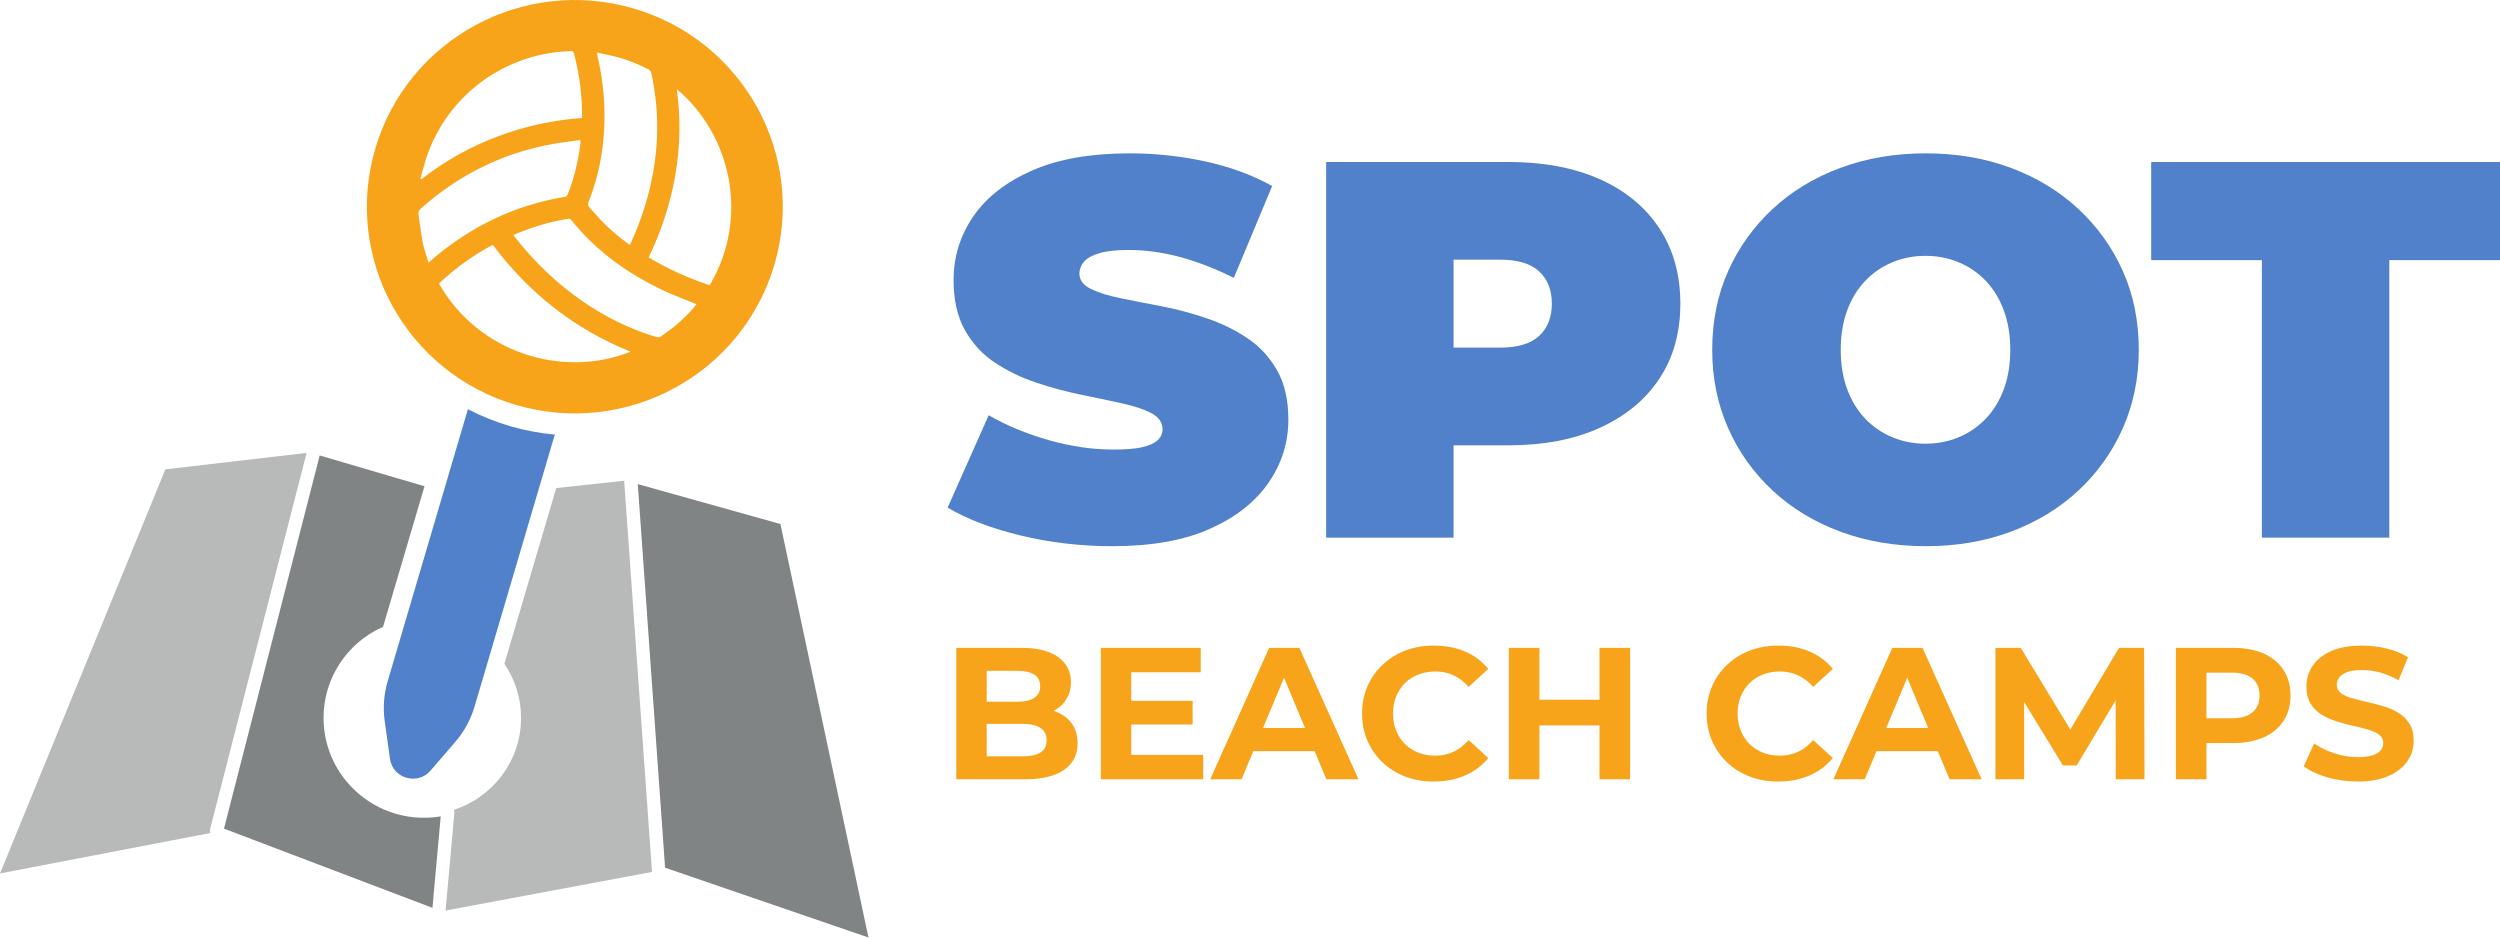 <svg width="240" height="90" viewBox="0 0 240 90" fill="none" xmlns="http://www.w3.org/2000/svg">
<path d="M106.784 52.434C103.742 52.434 100.804 52.088 97.972 51.406C95.137 50.714 92.805 49.822 90.974 48.729L94.913 39.863C96.641 40.855 98.568 41.656 100.693 42.257C102.818 42.858 104.883 43.158 106.887 43.158C108.062 43.158 108.987 43.086 109.661 42.931C110.334 42.776 110.827 42.548 111.138 42.257C111.448 41.966 111.604 41.611 111.604 41.201C111.604 40.555 111.241 40.036 110.515 39.654C109.79 39.28 108.831 38.962 107.638 38.707C106.447 38.443 105.142 38.17 103.725 37.879C102.307 37.587 100.882 37.205 99.449 36.722C98.015 36.24 96.701 35.603 95.509 34.811C94.317 34.028 93.358 32.981 92.632 31.698C91.907 30.405 91.544 28.803 91.544 26.882C91.544 24.652 92.174 22.613 93.436 20.774C94.697 18.935 96.581 17.47 99.086 16.368C101.591 15.267 104.71 14.721 108.443 14.721C110.895 14.721 113.315 14.976 115.699 15.494C118.084 16.013 120.226 16.796 122.127 17.861L118.446 26.673C116.649 25.781 114.913 25.107 113.237 24.661C111.561 24.215 109.927 23.997 108.338 23.997C107.163 23.997 106.23 24.097 105.539 24.306C104.848 24.506 104.355 24.788 104.062 25.125C103.768 25.471 103.622 25.854 103.622 26.263C103.622 26.882 103.984 27.374 104.71 27.729C105.436 28.093 106.395 28.393 107.587 28.63C108.78 28.876 110.092 29.131 111.526 29.404C112.96 29.677 114.385 30.059 115.803 30.542C117.219 31.015 118.524 31.652 119.717 32.444C120.909 33.236 121.868 34.265 122.593 35.539C123.319 36.804 123.682 38.388 123.682 40.273C123.682 42.475 123.051 44.496 121.79 46.326C120.528 48.165 118.654 49.649 116.166 50.759C113.678 51.879 110.55 52.434 106.784 52.434Z" fill="#5081CA"/>
<path d="M139.543 38.885L134.101 33.372H144.001C145.694 33.372 146.947 32.999 147.759 32.243C148.571 31.488 148.977 30.46 148.977 29.15C148.977 27.849 148.571 26.812 147.759 26.057C146.947 25.302 145.694 24.929 144.001 24.929H134.101L139.543 19.416V38.885ZM127.311 51.613V15.549H144.779C148.166 15.549 151.094 16.095 153.565 17.196C156.035 18.296 157.945 19.87 159.292 21.908C160.641 23.955 161.314 26.366 161.314 29.15C161.314 31.934 160.641 34.336 159.292 36.365C157.945 38.394 156.035 39.958 153.565 41.077C151.094 42.197 148.166 42.752 144.779 42.752H134.101L139.543 37.547V51.613H127.311Z" fill="#5081CA"/>
<path d="M184.849 42.594C185.989 42.594 187.051 42.385 188.036 41.975C189.021 41.565 189.884 40.974 190.628 40.2C191.37 39.426 191.95 38.479 192.364 37.369C192.779 36.249 192.986 34.984 192.986 33.582C192.986 32.171 192.779 30.906 192.364 29.795C191.95 28.675 191.37 27.729 190.628 26.955C189.884 26.181 189.021 25.59 188.036 25.18C187.051 24.77 185.989 24.561 184.849 24.561C183.707 24.561 182.645 24.77 181.661 25.18C180.675 25.59 179.811 26.181 179.069 26.955C178.325 27.729 177.747 28.675 177.332 29.795C176.917 30.906 176.71 32.171 176.71 33.582C176.71 34.984 176.917 36.249 177.332 37.369C177.747 38.479 178.325 39.426 179.069 40.2C179.811 40.974 180.675 41.565 181.661 41.975C182.645 42.385 183.707 42.594 184.849 42.594ZM184.9 52.434C181.928 52.434 179.189 51.97 176.684 51.041C174.178 50.113 172.01 48.802 170.179 47.1C168.347 45.398 166.921 43.404 165.903 41.101C164.882 38.798 164.373 36.295 164.373 33.582C164.373 30.833 164.882 28.311 165.903 26.026C166.921 23.742 168.347 21.757 170.179 20.055C172.01 18.353 174.178 17.042 176.684 16.113C179.189 15.185 181.911 14.721 184.849 14.721C187.82 14.721 190.55 15.185 193.038 16.113C195.526 17.042 197.686 18.353 199.518 20.055C201.349 21.757 202.774 23.742 203.794 26.026C204.813 28.311 205.323 30.833 205.323 33.582C205.323 36.295 204.813 38.798 203.794 41.101C202.774 43.404 201.349 45.398 199.518 47.1C197.686 48.802 195.526 50.113 193.038 51.041C190.55 51.97 187.837 52.434 184.9 52.434Z" fill="#5081CA"/>
<path d="M217.141 51.613V24.974H206.515V15.549H240V24.974H229.374V51.613H217.141Z" fill="#5081CA"/>
<path d="M94.724 72.61H98.151C98.914 72.61 99.491 72.486 99.884 72.24C100.276 71.993 100.472 71.605 100.472 71.059C100.472 70.53 100.276 70.142 99.884 69.878C99.491 69.622 98.914 69.49 98.151 69.49H94.507V67.367H97.644C98.357 67.367 98.904 67.243 99.285 66.996C99.667 66.75 99.856 66.38 99.856 65.869C99.856 65.375 99.667 65.005 99.285 64.758C98.904 64.52 98.357 64.397 97.644 64.397H94.724V72.61ZM91.805 74.812V62.194H98.007C99.603 62.194 100.802 62.494 101.606 63.093C102.41 63.692 102.813 64.485 102.813 65.472C102.813 66.133 102.649 66.706 102.323 67.199C101.996 67.684 101.549 68.063 100.98 68.327C100.412 68.591 99.76 68.724 99.022 68.724L99.367 67.984C100.165 67.984 100.872 68.107 101.488 68.371C102.105 68.627 102.586 69.006 102.931 69.517C103.275 70.019 103.447 70.636 103.447 71.367C103.447 72.451 103.018 73.297 102.16 73.905C101.3 74.504 100.038 74.812 98.37 74.812H91.805Z" fill="#F8A41B"/>
<path d="M108.381 67.278H114.492V69.552H108.381V67.278ZM108.598 72.469H115.507V74.812H105.679V62.194H115.272V64.538H108.598V72.469Z" fill="#F8A41B"/>
<path d="M119.008 72.107L119.788 69.887H126.316L127.114 72.107H119.008ZM116.179 74.812L121.837 62.194H124.738L130.415 74.812H127.331L122.689 63.675H123.85L119.189 74.812H116.179Z" fill="#F8A41B"/>
<path d="M137.632 75.029C136.653 75.029 135.743 74.87 134.903 74.553C134.063 74.227 133.335 73.777 132.717 73.187C132.101 72.596 131.621 71.909 131.276 71.116C130.932 70.323 130.759 69.45 130.759 68.498C130.759 67.555 130.932 66.683 131.276 65.89C131.621 65.097 132.104 64.4 132.727 63.819C133.35 63.228 134.078 62.77 134.912 62.453C135.746 62.135 136.659 61.977 137.65 61.977C138.75 61.977 139.745 62.162 140.634 62.541C141.522 62.92 142.269 63.475 142.873 64.215L140.988 65.942C140.552 65.449 140.068 65.079 139.536 64.832C139.004 64.585 138.424 64.462 137.795 64.462C137.203 64.462 136.659 64.559 136.163 64.753C135.667 64.947 135.238 65.22 134.876 65.581C134.513 65.943 134.232 66.366 134.032 66.859C133.833 67.353 133.734 67.899 133.734 68.498C133.734 69.106 133.833 69.653 134.032 70.138C134.232 70.631 134.513 71.063 134.876 71.424C135.238 71.786 135.667 72.059 136.163 72.253C136.659 72.447 137.203 72.543 137.795 72.543C138.424 72.543 139.004 72.42 139.536 72.173C140.068 71.927 140.552 71.548 140.988 71.045L142.873 72.773C142.269 73.504 141.522 74.068 140.634 74.447C139.745 74.835 138.744 75.029 137.632 75.029Z" fill="#F8A41B"/>
<path d="M153.552 62.194H156.49V74.812H153.552V62.194ZM153.77 69.64H147.567V67.173H153.77V69.64ZM147.785 74.812H144.847V62.194H147.785V74.812Z" fill="#F8A41B"/>
<path d="M170.71 75.029C169.73 75.029 168.82 74.87 167.98 74.553C167.14 74.227 166.412 73.777 165.796 73.187C165.178 72.596 164.698 71.909 164.353 71.116C164.009 70.323 163.837 69.45 163.837 68.498C163.837 67.555 164.009 66.683 164.353 65.89C164.698 65.097 165.181 64.4 165.804 63.819C166.427 63.228 167.155 62.77 167.989 62.453C168.824 62.135 169.736 61.977 170.728 61.977C171.828 61.977 172.823 62.162 173.711 62.541C174.599 62.92 175.346 63.475 175.951 64.215L174.065 65.942C173.629 65.449 173.145 65.079 172.614 64.832C172.082 64.585 171.501 64.462 170.873 64.462C170.28 64.462 169.736 64.559 169.24 64.753C168.745 64.947 168.316 65.22 167.953 65.581C167.59 65.943 167.309 66.366 167.11 66.859C166.91 67.353 166.811 67.899 166.811 68.498C166.811 69.106 166.91 69.653 167.11 70.138C167.309 70.631 167.59 71.063 167.953 71.424C168.316 71.786 168.745 72.059 169.24 72.253C169.736 72.447 170.28 72.543 170.873 72.543C171.501 72.543 172.082 72.42 172.614 72.173C173.145 71.927 173.629 71.548 174.065 71.045L175.951 72.773C175.346 73.504 174.599 74.068 173.711 74.447C172.823 74.835 171.822 75.029 170.71 75.029Z" fill="#F8A41B"/>
<path d="M178.833 72.107L179.613 69.887H186.142L186.939 72.107H178.833ZM176.004 74.812L181.662 62.194H184.563L190.24 74.812H187.157L182.514 63.675H183.675L179.015 74.812H176.004Z" fill="#F8A41B"/>
<path d="M191.564 74.812V62.194H193.994L199.399 71.103H198.111L203.425 62.194H205.837L205.872 74.812H203.116L203.098 66.397H203.605L199.362 73.482H198.039L193.705 66.397H194.321V74.812H191.564Z" fill="#F8A41B"/>
<path d="M211.821 70.345L210.515 68.953H214.214C215.121 68.953 215.798 68.759 216.246 68.38C216.692 67.992 216.917 67.455 216.917 66.776C216.917 66.071 216.692 65.534 216.246 65.146C215.798 64.767 215.121 64.573 214.214 64.573H210.515L211.821 63.19V70.345ZM208.883 74.812V62.194H214.378C215.513 62.194 216.493 62.379 217.316 62.74C218.137 63.111 218.772 63.639 219.22 64.318C219.667 65.005 219.89 65.825 219.89 66.776C219.89 67.71 219.667 68.521 219.22 69.208C218.772 69.887 218.137 70.415 217.316 70.786C216.493 71.147 215.513 71.332 214.378 71.332H210.515L211.821 70.019V74.812H208.883Z" fill="#F8A41B"/>
<path d="M226.329 75.029C225.312 75.029 224.34 74.888 223.409 74.623C222.478 74.35 221.728 73.998 221.16 73.566L222.158 71.371C222.701 71.75 223.346 72.068 224.089 72.314C224.832 72.561 225.585 72.684 226.346 72.684C226.927 72.684 227.395 72.623 227.753 72.508C228.108 72.403 228.372 72.235 228.541 72.032C228.71 71.83 228.794 71.592 228.794 71.327C228.794 70.992 228.661 70.728 228.395 70.525C228.13 70.331 227.779 70.173 227.344 70.041C226.908 69.917 226.428 69.794 225.902 69.679C225.376 69.565 224.851 69.424 224.324 69.256C223.799 69.089 223.318 68.877 222.883 68.613C222.448 68.349 222.094 67.996 221.822 67.564C221.55 67.132 221.414 66.577 221.414 65.907C221.414 65.185 221.61 64.524 222.003 63.933C222.396 63.334 222.988 62.867 223.78 62.505C224.572 62.153 225.567 61.977 226.764 61.977C227.562 61.977 228.348 62.074 229.122 62.259C229.895 62.444 230.578 62.726 231.171 63.096L230.264 65.308C229.671 64.973 229.079 64.726 228.487 64.559C227.894 64.4 227.314 64.321 226.745 64.321C226.177 64.321 225.712 64.383 225.349 64.515C224.986 64.647 224.726 64.823 224.569 65.035C224.412 65.246 224.334 65.484 224.334 65.757C224.334 66.084 224.467 66.348 224.733 66.542C224.999 66.745 225.349 66.903 225.784 67.026C226.22 67.141 226.7 67.264 227.226 67.388C227.753 67.502 228.278 67.643 228.804 67.802C229.33 67.952 229.811 68.163 230.246 68.428C230.68 68.692 231.034 69.045 231.306 69.477C231.579 69.908 231.714 70.455 231.714 71.116C231.714 71.821 231.515 72.473 231.116 73.063C230.717 73.654 230.122 74.121 229.33 74.482C228.537 74.844 227.537 75.029 226.329 75.029Z" fill="#F8A41B"/>
<path d="M43.586 77.735C43.608 77.816 43.622 77.896 43.622 77.976C43.622 78.02 43.62 78.065 43.614 78.101L42.773 87.412L62.601 83.705C62.594 83.669 62.588 83.634 62.585 83.598L59.92 46.149L53.4 46.853L48.42 63.729C49.43 65.216 50.021 66.999 50.021 68.923C50.021 73.04 47.321 76.523 43.586 77.735Z" fill="#B8BAB9"/>
<path d="M83.373 90L74.921 50.306L61.227 46.475L63.847 83.301L83.373 90Z" fill="#818485"/>
<path d="M41.516 87.154L42.309 78.372C41.772 78.462 41.233 78.506 40.701 78.506C35.385 78.506 31.06 74.204 31.06 68.921C31.06 65.128 33.297 61.709 36.774 60.174L40.754 46.68L30.691 43.725L21.503 79.55L41.516 87.154Z" fill="#818485"/>
<path d="M20.193 79.505L29.435 43.477L15.875 45.057L0 83.852L20.194 79.969C20.157 79.817 20.153 79.665 20.193 79.505Z" fill="#B8BAB9"/>
<path d="M48.97 40.913C47.542 40.492 46.19 39.946 44.92 39.283L37.217 65.397C36.85 66.641 36.753 67.948 36.933 69.237L37.438 72.845C37.702 74.734 40.081 75.424 41.327 73.982L43.712 71.216C44.562 70.231 45.193 69.076 45.56 67.823L53.262 41.718C51.834 41.593 50.398 41.324 48.97 40.913Z" fill="#5081CA"/>
<path d="M68.127 27.383C66.093 26.712 64.147 25.829 62.269 24.717C63.478 22.207 64.344 19.587 64.822 16.857C65.298 14.117 65.365 11.378 64.973 8.555C70.252 13.014 71.95 20.957 68.127 27.383ZM64.679 31.391C64.302 31.686 63.896 31.952 63.516 32.255C63.334 32.393 63.168 32.403 62.953 32.338C60.443 31.575 58.117 30.435 55.962 28.946C53.472 27.227 51.312 25.167 49.452 22.786C49.402 22.722 49.355 22.648 49.286 22.557C49.486 22.474 49.669 22.391 49.853 22.318C51.343 21.729 52.873 21.27 54.46 21.021C54.61 20.994 54.732 20.985 54.852 21.132C57.276 24.165 60.363 26.344 63.871 27.971C64.789 28.394 65.741 28.744 66.676 29.13C66.728 29.148 66.777 29.176 66.865 29.212C66.204 30.031 65.481 30.748 64.679 31.391ZM42.144 27.218C43.688 25.747 45.409 24.515 47.307 23.503C50.767 28.128 55.132 31.584 60.533 33.763C53.955 36.392 45.868 33.818 42.144 27.218ZM41.148 25.232C40.949 24.57 40.722 23.991 40.604 23.393C40.423 22.474 40.317 21.536 40.175 20.598C40.137 20.35 40.227 20.175 40.42 20.01C44.083 16.746 48.319 14.66 53.162 13.805C54.002 13.658 54.853 13.566 55.733 13.437C55.728 13.566 55.731 13.648 55.722 13.722C55.529 15.414 55.128 17.059 54.51 18.64C54.442 18.815 54.346 18.879 54.171 18.907C49.341 19.716 45.11 21.784 41.418 24.965C41.342 25.03 41.275 25.103 41.148 25.232ZM41.026 14.862C43.025 9.291 48.022 5.466 53.946 4.952C54.233 4.924 54.522 4.924 54.81 4.906C54.972 4.896 55.052 4.942 55.097 5.117C55.548 6.818 55.805 8.537 55.864 10.293C55.875 10.624 55.876 10.955 55.883 11.322C53.049 11.543 50.331 12.122 47.707 13.124C45.081 14.117 42.665 15.487 40.449 17.206C40.42 17.197 40.39 17.178 40.361 17.16C40.581 16.397 40.757 15.616 41.026 14.862ZM56.506 19.376C57.499 16.875 57.98 14.274 58.029 11.598C58.068 9.502 57.842 7.443 57.364 5.402C57.345 5.319 57.328 5.246 57.313 5.163C57.31 5.145 57.321 5.126 57.339 5.053C57.916 5.181 58.5 5.283 59.073 5.43C60.175 5.715 61.229 6.128 62.237 6.652C62.4 6.744 62.486 6.845 62.525 7.02C63.224 10.21 63.271 13.409 62.688 16.618C62.27 18.925 61.564 21.141 60.583 23.265C60.548 23.338 60.511 23.412 60.46 23.522C59.433 22.777 58.501 21.987 57.654 21.095C57.289 20.718 56.958 20.304 56.598 19.918C56.439 19.743 56.418 19.596 56.506 19.376ZM60.799 0.805C50.22 -2.274 39.131 3.747 36.029 14.264C32.928 24.781 38.989 35.804 49.568 38.884C60.147 41.964 71.237 35.942 74.338 25.425C77.439 14.908 71.378 3.885 60.799 0.805Z" fill="#F8A41B"/>
</svg>
